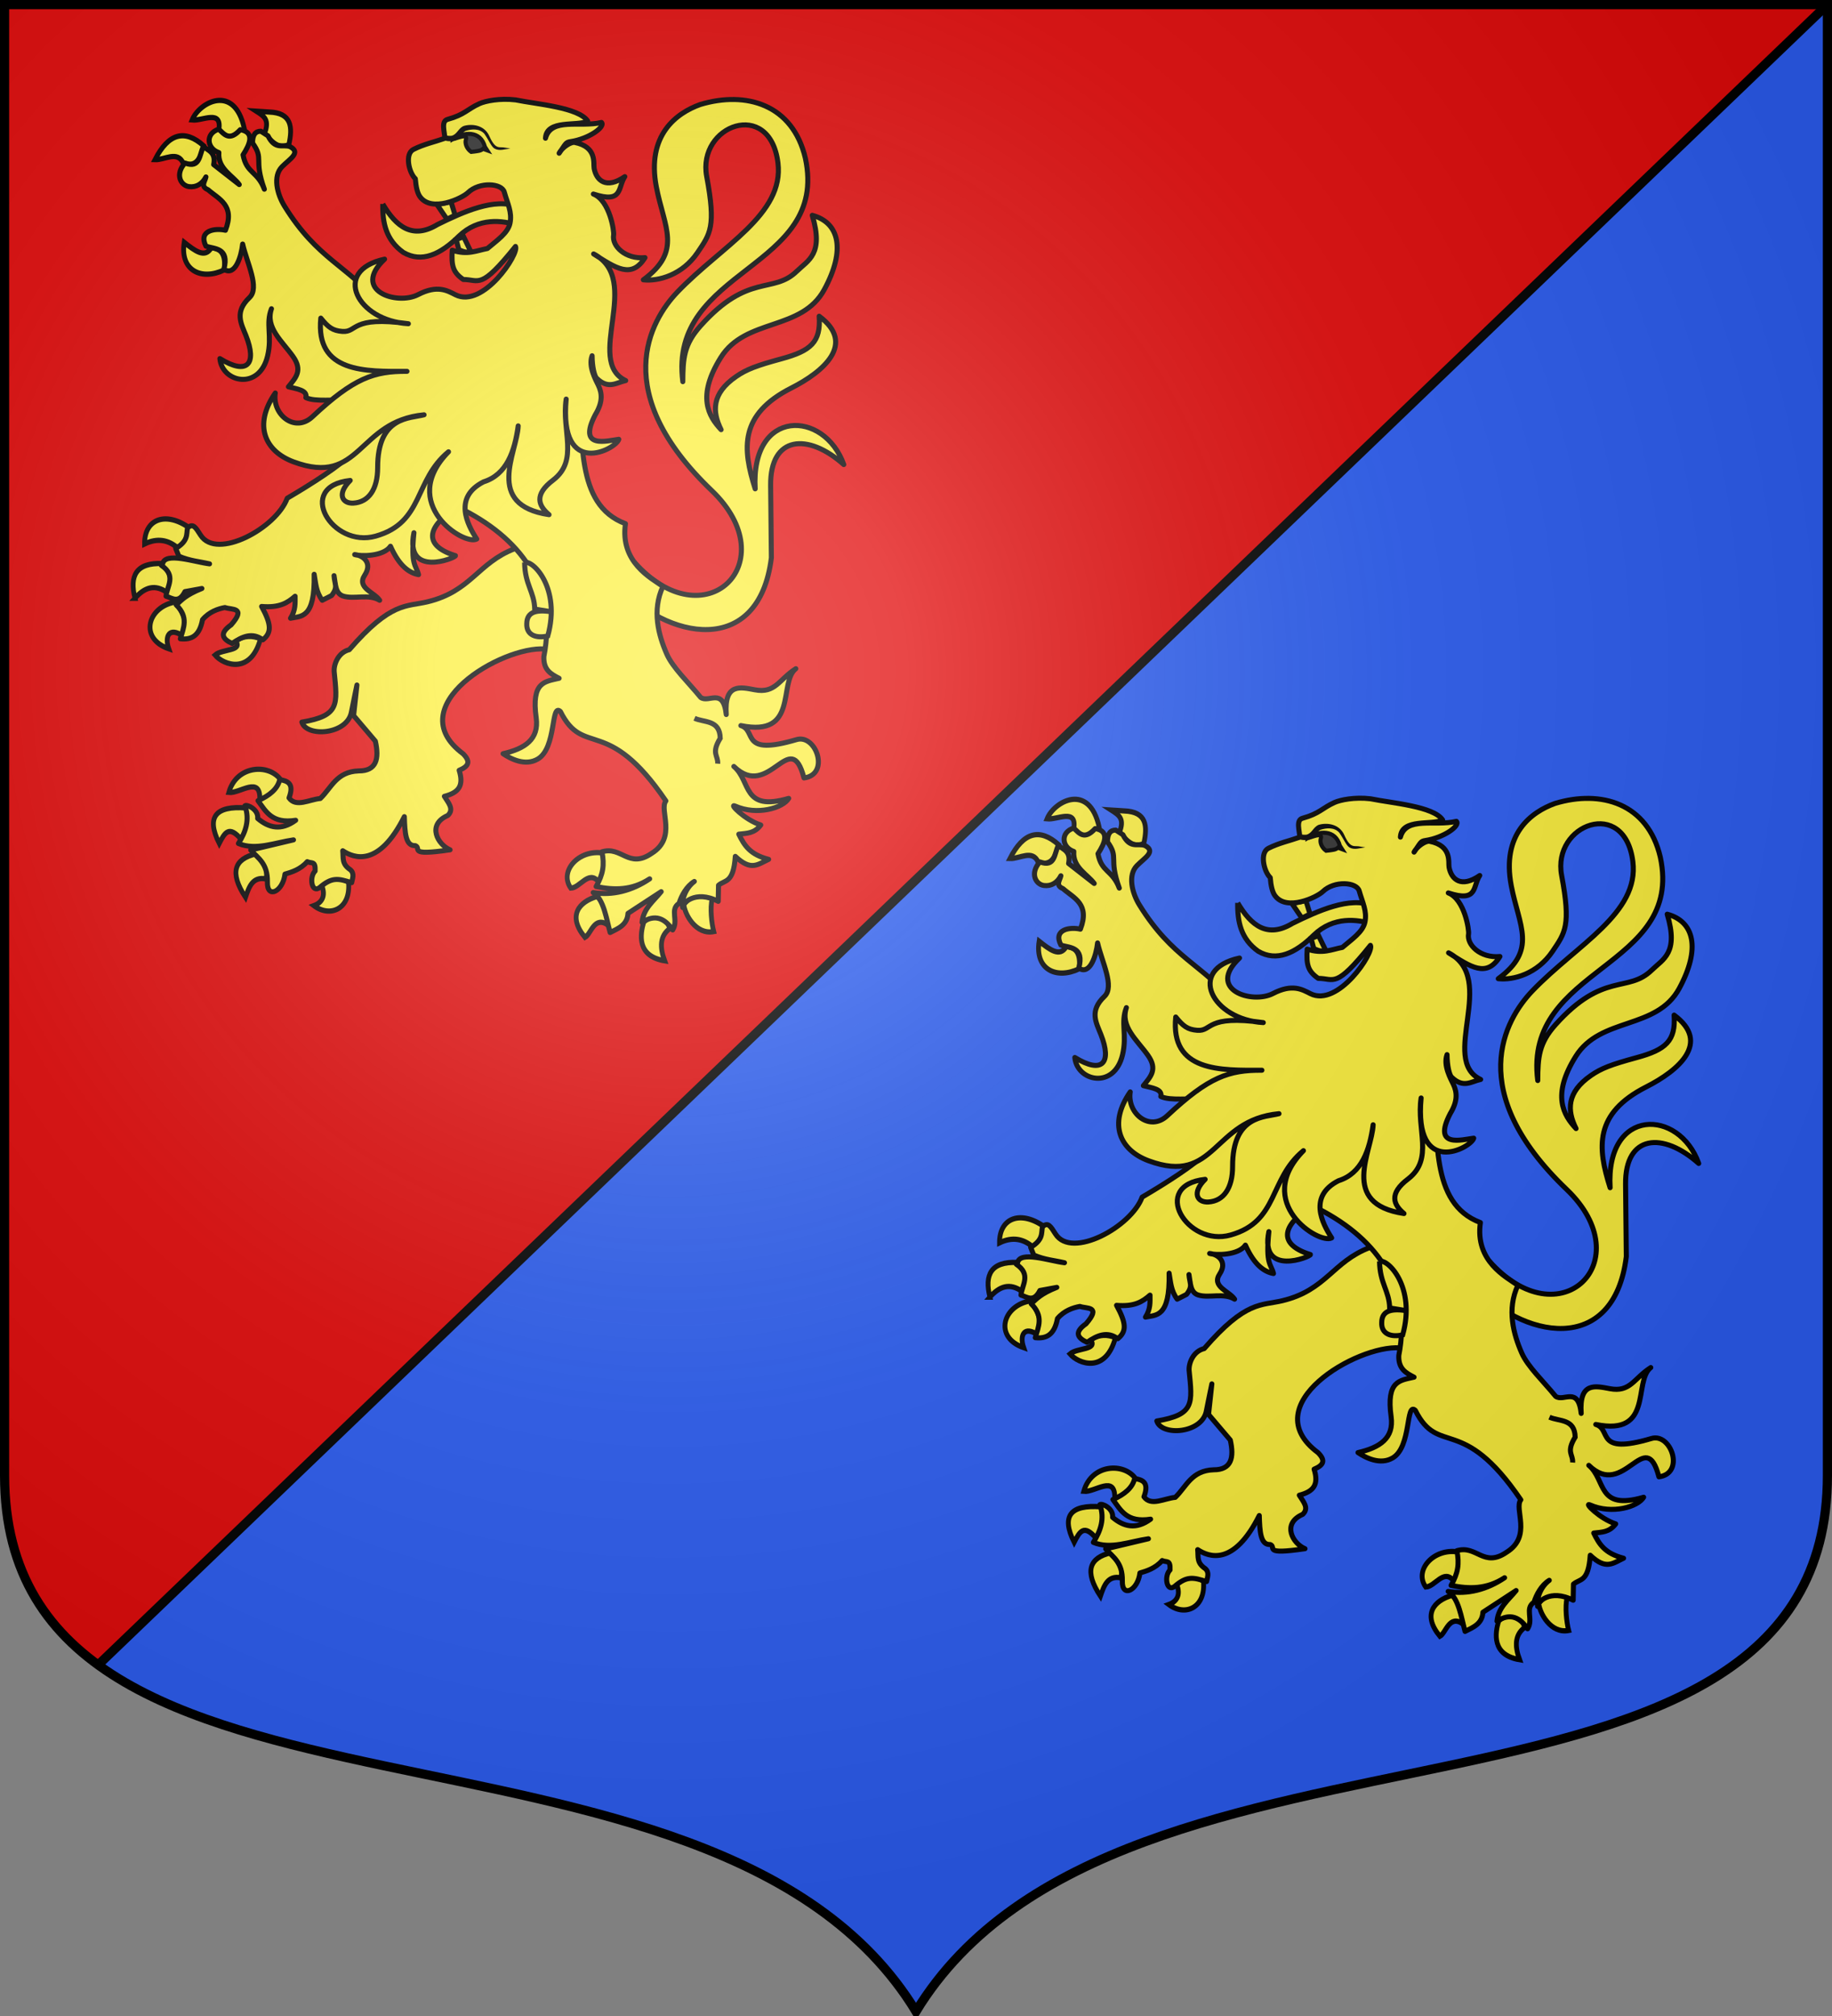 <svg xmlns="http://www.w3.org/2000/svg" xmlns:xlink="http://www.w3.org/1999/xlink" width="600" height="660" version="1.0"><rect width="100%" height="100%" fill="#808080" stroke="none"/><defs><g id="b"><path id="a" d="M0 0v1h.5z" transform="rotate(18 3.157 -.5)"/><use xlink:href="#a" width="810" height="540" transform="scale(-1 1)"/></g><g id="c"><use xlink:href="#b" width="810" height="540" transform="rotate(72)"/><use xlink:href="#b" width="810" height="540" transform="rotate(144)"/></g><g id="e"><path id="d" d="M0 0v1h.5z" transform="rotate(18 3.157 -.5)"/><use xlink:href="#d" width="810" height="540" transform="scale(-1 1)"/></g><g id="f"><use xlink:href="#e" width="810" height="540" transform="rotate(72)"/><use xlink:href="#e" width="810" height="540" transform="rotate(144)"/></g><path id="h" d="M-298.5-298.5V183c0 129.055 231.64 65.948 298.5 175.5C66.86 248.948 298.5 312.055 298.5 183v-481.5z"/><path id="g" d="M2.922 27.673c0-5.952 2.317-9.844 5.579-11.013 1.448-.519 3.307-.273 5.018 1.447 2.119 2.129 2.736 7.993-3.483 9.121.658-.956.619-3.081-.714-3.787-.99-.524-2.113-.253-2.676.123-.824.552-1.729 2.106-1.679 4.108z"/><radialGradient id="i" cx="-80" cy="-80" r="405" gradientUnits="userSpaceOnUse"><stop offset="0" style="stop-color:#fff;stop-opacity:.31"/><stop offset=".19" style="stop-color:#fff;stop-opacity:.25"/><stop offset=".6" style="stop-color:#6b6b6b;stop-opacity:.125"/><stop offset="1" style="stop-color:#000;stop-opacity:.125"/></radialGradient></defs><g transform="translate(0 -392.362)"><use xlink:href="#h" width="744.094" height="1052.362" style="fill:#2b5df2" transform="translate(300 692.362)"/><path d="M1.5 393.862v481.5c0 29.027 11.73 48.327 30.656 62.063L300 680.362l298.5-286.5z" style="fill:#e20909"/><path d="M32.156 545.063 598.5 1.5" style="opacity:1;fill:none;fill-opacity:1;fill-rule:nonzero;stroke:#000;stroke-width:3;stroke-linecap:butt;stroke-linejoin:round;stroke-miterlimit:4;stroke-dasharray:none;stroke-opacity:1" transform="translate(0 392.362)"/></g><path d="M-134.18 693.489c42.368 47.837 90.777.128 46.292-42.429-60.99-58.347-36.898-100.977-20.433-118.147 26.453-27.586 63.76-46.112 59.864-76.989-4.845-38.394-48.126-22.286-42.417 8.215 5.618 30.016 2.113 34.093-5.475 45.314-8.986 13.288-23.234 17.198-32.259 16.19 23.468-17.26 12.38-31.161 7.748-55.33-5.919-30.875 11.978-43.952 26.125-49.021 27.405-8.246 55.123-.015 62.618 31.95 14.317 66.571-81.786 64.993-72.976 133.019.063-13.874.64-22.171 10.613-33.29 28.451-31.717 43.076-18.643 57.229-32.4 6.92-6.726 16.158-10.208 9.24-33.33 16.164 4.322 19.99 20.553 7.172 44.19-13.476 24.85-46.829 16.767-61.623 40.426-14.498 23.184-7.3 35.013.178 42.99-5.366-10.763-5.681-21.558 8.911-31.622 6.125-4.225 11.834-6.438 27.175-10.608 17.284-4.698 23.386-9.861 22.297-25.313 22.065 16.326 2.684 32.961-16.565 42.725-31.087 15.768-29.147 36.063-21.539 60.034-2.722-48.064 41.12-47.132 52.762-14.455-21.333-18.998-43.865-17.27-43.56 12.35l.444 43.094c-7.36 59.843-62.516 48.916-91.789 15.835" style="fill:#fcef3c;fill-opacity:1;stroke:#000;stroke-width:3;stroke-linejoin:round;stroke-miterlimit:4;stroke-dasharray:none;stroke-opacity:1" transform="matrix(.55 0 0 .55 281.431 -197.493)"/><path d="M-283.768 480.509c-.2 11.144 1.895 21.468 12.259 28.835 10.864 6.299 21.941 1.318 33.09-9.703 11.785-11.336 25.96-9.347 34.911-6.537 1.474-5.242-.335-7.372.067-10.882-13.38-5.784-32.862 3.193-47.693 10.479-14.848 9.024-24.58 1.462-32.634-12.192z" style="fill:#fcef3c;fill-opacity:1;stroke:#000;stroke-width:3;stroke-miterlimit:4;stroke-dasharray:none;stroke-opacity:1" transform="matrix(.55 0 0 .55 281.431 -197.493)"/><g style="fill:#fcef3c;stroke:#000;stroke-width:2.954;stroke-opacity:1"><path d="M862.664 472.577c-7.188-9.211-27.082-8.293-31.832 7.086 6.816.68 19.456-9.608 19.006 3.82 8.305-.468 10.708-4.693 12.826-10.906z" style="fill:#fcef3c;fill-opacity:1;stroke:#000;stroke-width:2.954;stroke-linejoin:miter;stroke-miterlimit:4;stroke-dasharray:none;stroke-opacity:1" transform="matrix(.534 0 0 .584 -368.725 -20.687)"/><path d="M838.453 505.987c-7.478-8.031-10.06-3.885-13.504 2.243-8.187-14.961-2.04-21.175 16.37-19.903 2.197 4.713 1.025 12.246-2.866 17.66zM847.459 514.084c-13.091 2.806-16.482 10.313-6.395 24.351 2.187-5.864 4.356-11.75 12.534-10.302 1.483-4.79-.707-9.68-6.14-14.05zM887.874 531.88c2.56 5.972-.09 9.655-4.86 11.238 9.901 6.854 22.754 1.966 21.23-13.112-7.109-4.021-11.075-2.607-16.37 1.873z" style="fill:#fcef3c;fill-opacity:1;stroke:#000;stroke-width:2.954;stroke-miterlimit:4;stroke-dasharray:none;stroke-opacity:1" transform="matrix(.534 0 0 .584 -368.725 -20.687)"/></g><path d="M-205.342 685.754c-21.876 8.405-25.737 25.267-51.771 31.539-12.595 3.034-21.761-.202-46.594 28.515-6.256 1.476-9.233 8.194-9.004 12.917 1.983 19.86 3.315 26.379-19.223 30.177 2.746 9.163 27.103 7.553 29.513-6.056.377-2.127 3.268-16.022 3.268-16.022l-1.974 18.182 12.951 15.239c2.355 10.512.694 17.756-9.923 17.713-13.285.431-16.217 10.08-22.865 16.418-6.383.543-14.495 5.494-18.624-.366 3.425-9.072-1.399-10.125-5.536-10.867-1.233 5.499-6.024 9.47-12.943 12.53 4.722 6.417 8.308 13.88 22.434 11.664-8.686 6.404-16.04 4.5-22.627-1.077.626-5.36-6.34-8.522-7.573-7.564 2.985 8.441.406 15.644-3.883 22.467 10.3 4.324 21.752-.579 32.789-2.16l-25.454 6.048c4.371 4.916 10.141 7.965 9.923 19.01-.35 10.402 9.243 5.785 10.466-4.694 3.849-1.125 9.169-2.682 13.262-7.403 2.617 1.318 4.965-.8 4.674 5.616-3.613 3.456-2.12 13.416 2.668 9.827 7.298-6.304 10.98-5.525 19.087-2.914.418-2.304 1.895-5.422-.8-7.726-5.254-3.515-4.024-6.97-4.489-11.284 6.614 4.402 21.47 10.086 36.671-20.306.291 9.614.706 17.6 6.524 17.25 4.068 1.594-5.126 6.3 20.71 2.497-7.236-2.96-14.093-14.905-1.356-20.45 4-3.798.23-7.596-2.038-11.394 8.65-2.234 11.666-6.35 8.813-15.495 5.693-2.381 6.992-5.143 2.34-9.827-38.152-28.308 23.167-64.233 48.704-62.382l21.571-13.826-13.805-47.092z" style="fill:#fcef3c;fill-opacity:1;stroke:#000;stroke-width:3;stroke-linejoin:round;stroke-miterlimit:4;stroke-dasharray:none;stroke-opacity:1" transform="matrix(.55 0 0 .55 281.431 -197.493)"/><g style="fill:#fcef3c;stroke:#000;stroke-width:2.954;stroke-opacity:1"><path d="M799.626 342.685c-5.852-4.625-12.566-5.83-20.464-2.342-.056-14.538 13.622-18.222 27.626-8.897-1.412 4.639-3.066 9.057-7.162 11.239zM773.28 370.783c-3.419-12.474.547-20.053 16.881-19.435 2.937 3.872 7.292 6.562 3.07 16.391-7.79-5.24-14.203-2.924-19.952 3.044zM798.09 372.89c4.946 6.322 8.193 12.644 4.35 18.967-8.001-5.031-11.16.056-8.442 7.258-18.46-5.81-12.894-23.612 4.093-26.225zM834.925 394.666c5.494-3.163 10.533-2.989 15.347-1.17-5.978 20.376-22.706 14.734-27.881 9.132 4.344-3.472 17.501-2.217 12.534-7.962z" style="fill:#fcef3c;fill-opacity:1;stroke:#000;stroke-width:2.954;stroke-miterlimit:4;stroke-dasharray:none;stroke-opacity:1" transform="matrix(.534 0 0 .584 -368.725 -20.687)"/></g><g style="fill:#fcef3c;stroke:#000;stroke-width:2.954;stroke-opacity:1"><path d="M828.018 186.74c-13.82 6.043-27.245.561-24.555-15.454 6.568 4.735 12.686 9.137 16.626 3.044 5.688.234 9.047 3.454 7.93 12.41zM802.95 127.031c-3.537-7.426-11.437-1.875-17.393-2.107 8.263-14.803 18.254-17.275 29.928-7.727-2.034 6.026-3.863 12.314-12.534 9.834zM808.322 102.68c6.403.636 18.51-6.186 16.371 5.62 4.844 5.575 10.078 4.72 15.603-.937-6.06-25.406-27.664-14.525-31.974-4.683zM852.574 110.64c3.55-8.067-.098-10.077-4.86-12.877l7.93.468c13.867.447 14.36 8.545 12.022 18.264-7.023 3.063-10.621-2.492-15.092-5.854z" style="fill:#fcef3c;fill-opacity:1;stroke:#000;stroke-width:2.954;stroke-miterlimit:4;stroke-dasharray:none;stroke-opacity:1" transform="matrix(.534 0 0 .584 -368.725 -20.687)"/></g><g style="fill:#fcef3c;stroke:#000;stroke-width:2.954;stroke-opacity:1"><path d="M1060.277 513.615c3.647 6.117 1 11.122-2.813 15.923-6.094-6.431-11.19 3.576-16.883 3.746-7.364-9.437 4.845-21.822 19.696-19.669zM1063.603 554.123c.897-4.801 1.242-9.466-6.907-16.156-11.329 3.055-18.268 10.955-7.418 22.947 3.764-1.828 5.655-12.549 14.324-6.79zM1085.345 552.25c7.949-6.469 14.594-1.902 15.859 3.747-5.95 4.148-6.17 10.254-3.07 18.03-17.188-2.611-15.061-14.877-12.79-21.777zM1127.295 539.138c-1.437 5.246-.349 13.895.941 18.517-11.056 1.957-17.877-9.844-18.335-15.24 4.608-5.116 8.694-6.899 17.394-3.277z" style="fill:#fcef3c;fill-opacity:1;stroke:#000;stroke-width:2.954;stroke-miterlimit:4;stroke-dasharray:none;stroke-opacity:1" transform="matrix(.534 0 0 .584 -368.725 -20.687)"/></g><path d="M-381.4 435.975c-8.187 2.542-7.158 11.525.043 13.93-.835 9.593 8.556 13.883 12.142 19.05l-15.24-11.9c1.456-7.06-2.956-8.25-6.112-10.69-2.492 4.688-1.77 13.276-10.977 9.746-6.135 6.782-2.533 13.407 2.414 14.053 4.283.56 7.937-1.644 10.072-5.78-.543 2.682-3.45 5.699 1.245 7.631 6.536 5.733 16.17 9.145 10.374 24.14-6.124-1.431-16.37.057-11.619 9.444 4.782 1.746 14.182.687 10.676 13.751 6.73 4.473 10.393-7.658 11.18-15.007 2.639 11.525 10.247 25.967 4.098 31.818-9.138 8.697-5 15.45-2.15 22.63 6.784 17.087.838 23.806-15.5 13.737 1.275 14.25 23.501 19.23 28.425-1.622 2.8-11.859-1.249-19.07 2.288-28.045-3.827 11.254 6.517 19.442 12.853 28.433 5.898 8.37 1.563 12.659-2.753 18.02 5.073 1.33 11.494 1.992 10.374 6.422 5.7 2.76 17.696.77 23.46 1.792l4.577 31.158c-9.048 8.503-24.126 18.13-39.137 26.965-6.42 17.65-41.927 37.09-51.554 21.999-3.05-4.782-4.508-7.329-7.814-4.319-.738 3.896.608 7.579-7.017 12.24l1.848 4.571c6.776 2.879 12.242 3.137 18.296 4.572-8.832-1.048-26.596-7.295-27.925-.017l-.745.923c9.021 6.11 3.369 12.25 2.754 18.36 3.763 1.111 7.517 4.587 11.28-2.758l10.072-1.85c-9.579 3.82-11.939 6.743-15.278 9.784 7.5 7.279 4.338 13.677 2.452 20.173 6.606.688 11.39-1.66 13.199-11.383 3.965-4.758 9.392-6.52 13.358-7.242 4.112 1.51 12.957-.352 3.66 10.351-7.238 5.064-5.114 8.4.603 11.031 6.101-4.265 12.195-6.771 18.296-2.153 5.398-4.346 5.075-9.232-.726-19.87 10.733.932 15.551-2.242 19.927-6.083-.008 4.152.424 8.173-2.716 13.109 6.092-1.403 14.684.686 14.081-26.173.936 5.16.998 10.321 4.819 15.482l5.564-2.831c4.055-5.194 1.738-6.633 1.453-11.827.886 4.819.662 10.659 5.507 12.178 6.532 2.048 15.051-1.534 21.654 2.48-3.106-4.784-13.89-7.383-8.864-15.01 4.71-7.15-.847-11.724-5.993-12.2 3.54 1.145 17.238 1.165 21.298-4.962 5.39 12.07 11.332 15.907 16.721 16.91-1.514-5.97-4.75-5.157-2.753-24.95-5.577 27.266 25.035 14.926 24.746 13.654-22.778-7.048-13.43-20.384 1.585-28.824 36.758 17.739 59.253 47.069 51.04 88.89-.338 8.065 4.378 10.476 9.091 12.92-8.394 2.01-16.658 1.9-13.656 23.573 1.765 12.741-6.726 18.344-19.73 21.307 4.528 3.084 13.227 7.574 20.684 3.177 11.298-6.661 7.647-33.639 13.457-28.3 13.918 27.816 27.792 1.728 62.82 53.23-4.242 5.346 6.897 21.67-8.46 31.204-13.776 9.481-17.793-4.45-29.613-.907 1.57 7.863.698 13.376-3.471 20.664 10.631 2.187 21.246 2.388 31.877-4.57-10.44 7.087-22.27 10.108-33.612 8.16 6.316 3.89 7.862 15.76 10.072 23.799 4.866-2.478 10.213-4.484 10.638-11.409l19.767-12.92c-4.487 5.59-10.617 10.002-11.392 18.247 7.899-5.07 13.625-2.309 18.22 4.533 3.669-5.716-1.896-12.14 3.812-15.814 1.38-4.505 4.41-10.195 9.09-13.048-5.376 4.055-7.632 11.115-6.916 15.523-.621-2.127 7.225-10.816 21.15-3.67l.176-9.586c3.834-3.331 8.905-.959 9.997-17.189 9.492 9.046 13.515 4.664 19.843 1.775-11.074-2.873-14.436-8.173-17.763-14.997 4.918-.577 9.282-.391 13.08-5.453-9.541-3.054-19.27-13.055-15.273-11.283 13.13 5.823 28.62 1.092 31.914-4.57-27.991 8.123-22.2-10.242-32.668-19.003 21.165 20.694 33.645-24.194 41.76 6.838 15.64-1.98 7.29-26.273-4.414-22.818-34.046 10.052-23.366-5.416-33.178-8.348 34.612 7.093 22.13-25.658 32.745-33.863-10.168 6.484-12.16 14.914-24.464 12.556-8.337-1.522-18.3-4.3-16.976 14.733-1.811-16.45-10.351-6.691-15.203-10.162-7.4-9.058-16.635-17.707-20.205-25.815-4.93-11.196-8.952-25.996-2.29-40.278-7.03-4.965-25.643-14.382-22.32-37.342-30.543-11.435-24.603-51.462-28.352-84.395l-117.564-45.824c-19.886-23.781-37.38-26.984-57.076-58.745-4.507-7.267-7.08-17.873-1.504-23.522 4.587-4.646 11.515-8.386 4.748-11.95-4.376-1.578-8.752 2.22-13.128-6.422l-4.263-2.758c-3.19-.005-4.968 2.146-4.904 7.027 7.024 9.835.465 9.224 7.016 27.502-4.153-10.958-10.612-9.289-12.689-20.475 4.1-6.312 7.148-13.445-1.646-14.96-6.48 7.088-9.446 2.823-12.788-.303z" style="fill:#fcef3c;fill-opacity:1;stroke:#000;stroke-width:3;stroke-linejoin:round;stroke-miterlimit:4;stroke-dasharray:none;stroke-opacity:1" transform="matrix(.55 0 0 .55 281.431 -197.493)"/><path d="M-199.302 693.904c.146 13.1 5.754 17.376 6.04 27.71l10.942 1.787c-8.983-1.531-15.618-.733-15.688 6.853-.341 7.172 6.043 8.936 12.512 7.345 7.893-28.497-8.911-45.369-13.806-43.695z" style="fill:#fcef3c;fill-opacity:1;stroke:#000;stroke-width:3;stroke-miterlimit:4;stroke-dasharray:none;stroke-opacity:1" transform="matrix(.55 0 0 .55 281.431 -197.493)"/><path d="M-98.132 786.636c5.997 2.66 15.074.836 15.315 11.88-5.54 9.076-1.143 10.191-1.51 15.122" style="opacity:.98;fill:none;fill-opacity:1;stroke:#000;stroke-width:3;stroke-miterlimit:4;stroke-dasharray:none;stroke-opacity:1" transform="matrix(.55 0 0 .55 281.431 -197.493)"/><path d="m-231.06 509.417-4.562-9.417-4.442 1.68 1.606 6.003c4.157 1.965 3.88 1.166 7.398 1.734zM-251.503 480.824l8.355-1.663 2.456 7.991-4.837 2.426z" style="fill:#fcef3c;fill-opacity:1;stroke:#000;stroke-width:3;stroke-miterlimit:4;stroke-dasharray:none;stroke-opacity:1" transform="matrix(.55 0 0 .55 281.431 -197.493)"/><path d="M-211.401 473.406c-1.491-5.34-14.823-6.26-21.671.357-3.438 3.322-21.675 12.086-28.58 2.33-1.444-2.04-2.348-5.623-2.726-10.615-3.903-3.774-6.329-14.813-1.12-17.454 6.176-3.132 12.457-4.403 18.686-6.605-.05-3.776-2.425-10.167 1.627-11.283 10.237-2.817 11.567-5.985 18.983-9.356 3.515-1.598 12.203-3.37 21.566-2.231 12.57 2.579 37.5 4.43 42.914 12.6-5.942 3.318-24.604-1.208-25.153 10.21 3.418-12.549 20.698-6.303 33.33-9.4 2.523 2.535-7.402 9.778-18.448 11.415-2.988.443-2.77 1.26-6.751 6.921 1.782-3.517 7.023-6.875 9.253-6.437 13.488 2.649 11.033 12.596 11.588 15.49 1.376 7.175 7.136 12.533 18.28 4.865-4.368 6.486-.882 16.206-18.737 10.364 9.79 3.827 12.45 22.27 12.07 24.37-1.189 6.565 7.063 14.608 18.686 13.484-7.957 12.832-17.406 6.218-30.597-2.2 29.593 15.411-5.71 63.6 19.105 75.389-5.634 1.178-10.26 5.477-17.332-1.406-1.28-1.246-2.641-6.641-2.679-13.377-2.38 6.504 2.235 14.463 3.727 17.626 2.14 4.54 2.876 9.744-1.853 17.521-10.811 20.851 7.247 15.376 14.015 14.585-1.44 5.763-35.718 24.06-31.327-23.941-2.867 18.894 7.69 36.25-7.689 48.158-11.74 8.846-8.745 15.405-2.512 20.651-38.76-5.771-18.925-37.118-18.373-52.848-2.086 15.045-6.75 28.967-20.61 33.298-18.118 9.193-9.737 25.337-4.078 34.048-7.436 4.173-47.093-21.065-16.807-51.935-20.674 16.98-14.607 42.082-43.329 50.196-26.172 7.394-48.12-29.627-15.203-33.134-8.046 8.014-4.815 13.88 1.923 13.484 9.105-.535 14.439-8.295 14.416-21.137-.054-30.708 19.272-29.177 27.629-31.425-39.83 3.753-37.372 42.984-77.711 28.01-17.008-6.314-24.155-21.782-10.874-40.98-1.992 12.728 11.582 23.975 22.077 14.159 24.818-23.213 36.698-27.147 56.34-27.057-24.598.113-54.623 1.015-51.316-31.682 4.438 5.494 7.033 7.468 12.803 7.922 9.228.728 4.79-9.451 39.337-4.585-30.511-1.67-45.9-31.647-14.152-38.439-19.938 18.833 7.392 27.616 19.906 21.137 11.553-5.981 17.407-2.4 22.314.082 16.44 8.314 38.118-24.521 35.73-28.771-21.008 26.204-21.435 19.657-31.085 19.667-6.173-4.285-7.163-8.121-6.585-17.431 9.088 3.103 14.704.166 20.946-1.007 5.773-4.916 12.22-9.181 13.447-15.062 1.368-6.554-1.52-11.808-3.4-18.541z" style="fill:#fcef3c;fill-opacity:1;stroke:#000;stroke-width:3;stroke-linejoin:round;stroke-miterlimit:4;stroke-dasharray:none;stroke-opacity:1" transform="matrix(.55 0 0 .55 281.431 -197.493)"/><path d="M-242.23 441.897c6.885-4.4 16.623-5.25 19.315 4.603l1.329 2.064-2.488-.913c-1.352 1.296-3.283 1.335-5.022 1.606l-2.028.232c-2.607-1.847-3.88-4.98-3.137-7.36 1.286-4.118-5.97-.297-7.968-.232z" style="fill:#313131;stroke:#000;stroke-width:2.438;stroke-opacity:1" transform="matrix(.55 0 0 .55 281.431 -197.493)"/><path d="M-235.592 434.069c-3.292 1.365-3.786 4.963-7.222 5.842-1.48.176-2.822-.133-2.822-.133l-.577 3.12s1.703.405 3.702.167c4.05.042 4.968-4.28 7.981-6.042 3.754-1.23 8.41-1.547 11.288 1.726 2.882 4.198 4.143 7.732 6.12 8.825 2.884 1.592 6.231.24 9.347-.107l-3.086-.485c-3.391-.87-5.577 1.796-9.447-6.914-2.94-6.613-10.406-7.482-15.284-6" style="fill:#000;fill-opacity:1;stroke:none;stroke-width:3;stroke-linecap:round;stroke-linejoin:round;stroke-miterlimit:4;stroke-dasharray:none;stroke-opacity:1" transform="matrix(.55 0 0 .55 281.431 -197.493)"/><path d="M-134.18 693.489c42.368 47.837 90.777.128 46.292-42.429-60.99-58.347-36.898-100.977-20.433-118.147 26.453-27.586 63.76-46.112 59.864-76.989-4.845-38.394-48.126-22.286-42.417 8.215 5.618 30.016 2.113 34.093-5.475 45.314-8.986 13.288-23.234 17.198-32.259 16.19 23.468-17.26 12.38-31.161 7.748-55.33-5.919-30.875 11.978-43.952 26.125-49.021 27.405-8.246 55.123-.015 62.618 31.95 14.317 66.571-81.786 64.993-72.976 133.019.063-13.874.64-22.171 10.613-33.29 28.451-31.717 43.076-18.643 57.229-32.4 6.92-6.726 16.158-10.208 9.24-33.33 16.164 4.322 19.99 20.553 7.172 44.19-13.476 24.85-46.829 16.767-61.623 40.426-14.498 23.184-7.3 35.013.178 42.99-5.366-10.763-5.681-21.558 8.911-31.622 6.125-4.225 11.834-6.438 27.175-10.608 17.284-4.698 23.386-9.861 22.297-25.313 22.065 16.326 2.684 32.961-16.565 42.725-31.087 15.768-29.147 36.063-21.539 60.034-2.722-48.064 41.12-47.132 52.762-14.455-21.333-18.998-43.865-17.27-43.56 12.35l.444 43.094c-7.36 59.843-62.516 48.916-91.789 15.835" style="fill:#fcef3c;fill-opacity:1;stroke:#000;stroke-width:3;stroke-linejoin:round;stroke-miterlimit:4;stroke-dasharray:none;stroke-opacity:1" transform="matrix(.55 0 0 .55 561.431 31.307)"/><path d="M-283.768 480.509c-.2 11.144 1.895 21.468 12.259 28.835 10.864 6.299 21.941 1.318 33.09-9.703 11.785-11.336 25.96-9.347 34.911-6.537 1.474-5.242-.335-7.372.067-10.882-13.38-5.784-32.862 3.193-47.693 10.479-14.848 9.024-24.58 1.462-32.634-12.192z" style="fill:#fcef3c;fill-opacity:1;stroke:#000;stroke-width:3;stroke-miterlimit:4;stroke-dasharray:none;stroke-opacity:1" transform="matrix(.55 0 0 .55 561.431 31.307)"/><g style="fill:#fcef3c;stroke:#000;stroke-width:2.954;stroke-opacity:1"><path d="M862.664 472.577c-7.188-9.211-27.082-8.293-31.832 7.086 6.816.68 19.456-9.608 19.006 3.82 8.305-.468 10.708-4.693 12.826-10.906z" style="fill:#fcef3c;fill-opacity:1;stroke:#000;stroke-width:2.954;stroke-linejoin:miter;stroke-miterlimit:4;stroke-dasharray:none;stroke-opacity:1" transform="matrix(.534 0 0 .584 -88.725 208.113)"/><path d="M838.453 505.987c-7.478-8.031-10.06-3.885-13.504 2.243-8.187-14.961-2.04-21.175 16.37-19.903 2.197 4.713 1.025 12.246-2.866 17.66zM847.459 514.084c-13.091 2.806-16.482 10.313-6.395 24.351 2.187-5.864 4.356-11.75 12.534-10.302 1.483-4.79-.707-9.68-6.14-14.05zM887.874 531.88c2.56 5.972-.09 9.655-4.86 11.238 9.901 6.854 22.754 1.966 21.23-13.112-7.109-4.021-11.075-2.607-16.37 1.873z" style="fill:#fcef3c;fill-opacity:1;stroke:#000;stroke-width:2.954;stroke-miterlimit:4;stroke-dasharray:none;stroke-opacity:1" transform="matrix(.534 0 0 .584 -88.725 208.113)"/></g><path d="M-205.342 685.754c-21.876 8.405-25.737 25.267-51.771 31.539-12.595 3.034-21.761-.202-46.594 28.515-6.256 1.476-9.233 8.194-9.004 12.917 1.983 19.86 3.315 26.379-19.223 30.177 2.746 9.163 27.103 7.553 29.513-6.056.377-2.127 3.268-16.022 3.268-16.022l-1.974 18.182 12.951 15.239c2.355 10.512.694 17.756-9.923 17.713-13.285.431-16.217 10.08-22.865 16.418-6.383.543-14.495 5.494-18.624-.366 3.425-9.072-1.399-10.125-5.536-10.867-1.233 5.499-6.024 9.47-12.943 12.53 4.722 6.417 8.308 13.88 22.434 11.664-8.686 6.404-16.04 4.5-22.627-1.077.626-5.36-6.34-8.522-7.573-7.564 2.985 8.441.406 15.644-3.883 22.467 10.3 4.324 21.752-.579 32.789-2.16l-25.454 6.048c4.371 4.916 10.141 7.965 9.923 19.01-.35 10.402 9.243 5.785 10.466-4.694 3.849-1.125 9.169-2.682 13.262-7.403 2.617 1.318 4.965-.8 4.674 5.616-3.613 3.456-2.12 13.416 2.668 9.827 7.298-6.304 10.98-5.525 19.087-2.914.418-2.304 1.895-5.422-.8-7.726-5.254-3.515-4.024-6.97-4.489-11.284 6.614 4.402 21.47 10.086 36.671-20.306.291 9.614.706 17.6 6.524 17.25 4.068 1.594-5.126 6.3 20.71 2.497-7.236-2.96-14.093-14.905-1.356-20.45 4-3.798.23-7.596-2.038-11.394 8.65-2.234 11.666-6.35 8.813-15.495 5.693-2.381 6.992-5.143 2.34-9.827-38.152-28.308 23.167-64.233 48.704-62.382l21.571-13.826-13.805-47.092z" style="fill:#fcef3c;fill-opacity:1;stroke:#000;stroke-width:3;stroke-linejoin:round;stroke-miterlimit:4;stroke-dasharray:none;stroke-opacity:1" transform="matrix(.55 0 0 .55 561.431 31.307)"/><g style="fill:#fcef3c;stroke:#000;stroke-width:2.954;stroke-opacity:1"><path d="M799.626 342.685c-5.852-4.625-12.566-5.83-20.464-2.342-.056-14.538 13.622-18.222 27.626-8.897-1.412 4.639-3.066 9.057-7.162 11.239zM773.28 370.783c-3.419-12.474.547-20.053 16.881-19.435 2.937 3.872 7.292 6.562 3.07 16.391-7.79-5.24-14.203-2.924-19.952 3.044zM798.09 372.89c4.946 6.322 8.193 12.644 4.35 18.967-8.001-5.031-11.16.056-8.442 7.258-18.46-5.81-12.894-23.612 4.093-26.225zM834.925 394.666c5.494-3.163 10.533-2.989 15.347-1.17-5.978 20.376-22.706 14.734-27.881 9.132 4.344-3.472 17.501-2.217 12.534-7.962z" style="fill:#fcef3c;fill-opacity:1;stroke:#000;stroke-width:2.954;stroke-miterlimit:4;stroke-dasharray:none;stroke-opacity:1" transform="matrix(.534 0 0 .584 -88.725 208.113)"/></g><g style="fill:#fcef3c;stroke:#000;stroke-width:2.954;stroke-opacity:1"><path d="M828.018 186.74c-13.82 6.043-27.245.561-24.555-15.454 6.568 4.735 12.686 9.137 16.626 3.044 5.688.234 9.047 3.454 7.93 12.41zM802.95 127.031c-3.537-7.426-11.437-1.875-17.393-2.107 8.263-14.803 18.254-17.275 29.928-7.727-2.034 6.026-3.863 12.314-12.534 9.834zM808.322 102.68c6.403.636 18.51-6.186 16.371 5.62 4.844 5.575 10.078 4.72 15.603-.937-6.06-25.406-27.664-14.525-31.974-4.683zM852.574 110.64c3.55-8.067-.098-10.077-4.86-12.877l7.93.468c13.867.447 14.36 8.545 12.022 18.264-7.023 3.063-10.621-2.492-15.092-5.854z" style="fill:#fcef3c;fill-opacity:1;stroke:#000;stroke-width:2.954;stroke-miterlimit:4;stroke-dasharray:none;stroke-opacity:1" transform="matrix(.534 0 0 .584 -88.725 208.113)"/></g><g style="fill:#fcef3c;stroke:#000;stroke-width:2.954;stroke-opacity:1"><path d="M1060.277 513.615c3.647 6.117 1 11.122-2.813 15.923-6.094-6.431-11.19 3.576-16.883 3.746-7.364-9.437 4.845-21.822 19.696-19.669zM1063.603 554.123c.897-4.801 1.242-9.466-6.907-16.156-11.329 3.055-18.268 10.955-7.418 22.947 3.764-1.828 5.655-12.549 14.324-6.79zM1085.345 552.25c7.949-6.469 14.594-1.902 15.859 3.747-5.95 4.148-6.17 10.254-3.07 18.03-17.188-2.611-15.061-14.877-12.79-21.777zM1127.295 539.138c-1.437 5.246-.349 13.895.941 18.517-11.056 1.957-17.877-9.844-18.335-15.24 4.608-5.116 8.694-6.899 17.394-3.277z" style="fill:#fcef3c;fill-opacity:1;stroke:#000;stroke-width:2.954;stroke-miterlimit:4;stroke-dasharray:none;stroke-opacity:1" transform="matrix(.534 0 0 .584 -88.725 208.113)"/></g><path d="M-381.4 435.975c-8.187 2.542-7.158 11.525.043 13.93-.835 9.593 8.556 13.883 12.142 19.05l-15.24-11.9c1.456-7.06-2.956-8.25-6.112-10.69-2.492 4.688-1.77 13.276-10.977 9.746-6.135 6.782-2.533 13.407 2.414 14.053 4.283.56 7.937-1.644 10.072-5.78-.543 2.682-3.45 5.699 1.245 7.631 6.536 5.733 16.17 9.145 10.374 24.14-6.124-1.431-16.37.057-11.619 9.444 4.782 1.746 14.182.687 10.676 13.751 6.73 4.473 10.393-7.658 11.18-15.007 2.639 11.525 10.247 25.967 4.098 31.818-9.138 8.697-5 15.45-2.15 22.63 6.784 17.087.838 23.806-15.5 13.737 1.275 14.25 23.501 19.23 28.425-1.622 2.8-11.859-1.249-19.07 2.288-28.045-3.827 11.254 6.517 19.442 12.853 28.433 5.898 8.37 1.563 12.659-2.753 18.02 5.073 1.33 11.494 1.992 10.374 6.422 5.7 2.76 17.696.77 23.46 1.792l4.577 31.158c-9.048 8.503-24.126 18.13-39.137 26.965-6.42 17.65-41.927 37.09-51.554 21.999-3.05-4.782-4.508-7.329-7.814-4.319-.738 3.896.608 7.579-7.017 12.24l1.848 4.571c6.776 2.879 12.242 3.137 18.296 4.572-8.832-1.048-26.596-7.295-27.925-.017l-.745.923c9.021 6.11 3.369 12.25 2.754 18.36 3.763 1.111 7.517 4.587 11.28-2.758l10.072-1.85c-9.579 3.82-11.939 6.743-15.278 9.784 7.5 7.279 4.338 13.677 2.452 20.173 6.606.688 11.39-1.66 13.199-11.383 3.965-4.758 9.392-6.52 13.358-7.242 4.112 1.51 12.957-.352 3.66 10.351-7.238 5.064-5.114 8.4.603 11.031 6.101-4.265 12.195-6.771 18.296-2.153 5.398-4.346 5.075-9.232-.726-19.87 10.733.932 15.551-2.242 19.927-6.083-.008 4.152.424 8.173-2.716 13.109 6.092-1.403 14.684.686 14.081-26.173.936 5.16.998 10.321 4.819 15.482l5.564-2.831c4.055-5.194 1.738-6.633 1.453-11.827.886 4.819.662 10.659 5.507 12.178 6.532 2.048 15.051-1.534 21.654 2.48-3.106-4.784-13.89-7.383-8.864-15.01 4.71-7.15-.847-11.724-5.993-12.2 3.54 1.145 17.238 1.165 21.298-4.962 5.39 12.07 11.332 15.907 16.721 16.91-1.514-5.97-4.75-5.157-2.753-24.95-5.577 27.266 25.035 14.926 24.746 13.654-22.778-7.048-13.43-20.384 1.585-28.824 36.758 17.739 59.253 47.069 51.04 88.89-.338 8.065 4.378 10.476 9.091 12.92-8.394 2.01-16.658 1.9-13.656 23.573 1.765 12.741-6.726 18.344-19.73 21.307 4.528 3.084 13.227 7.574 20.684 3.177 11.298-6.661 7.647-33.639 13.457-28.3 13.918 27.816 27.792 1.728 62.82 53.23-4.242 5.346 6.897 21.67-8.46 31.204-13.776 9.481-17.793-4.45-29.613-.907 1.57 7.863.698 13.376-3.471 20.664 10.631 2.187 21.246 2.388 31.877-4.57-10.44 7.087-22.27 10.108-33.612 8.16 6.316 3.89 7.862 15.76 10.072 23.799 4.866-2.478 10.213-4.484 10.638-11.409l19.767-12.92c-4.487 5.59-10.617 10.002-11.392 18.247 7.899-5.07 13.625-2.309 18.22 4.533 3.669-5.716-1.896-12.14 3.812-15.814 1.38-4.505 4.41-10.195 9.09-13.048-5.376 4.055-7.632 11.115-6.916 15.523-.621-2.127 7.225-10.816 21.15-3.67l.176-9.586c3.834-3.331 8.905-.959 9.997-17.189 9.492 9.046 13.515 4.664 19.843 1.775-11.074-2.873-14.436-8.173-17.763-14.997 4.918-.577 9.282-.391 13.08-5.453-9.541-3.054-19.27-13.055-15.273-11.283 13.13 5.823 28.62 1.092 31.914-4.57-27.991 8.123-22.2-10.242-32.668-19.003 21.165 20.694 33.645-24.194 41.76 6.838 15.64-1.98 7.29-26.273-4.414-22.818-34.046 10.052-23.366-5.416-33.178-8.348 34.612 7.093 22.13-25.658 32.745-33.863-10.168 6.484-12.16 14.914-24.464 12.556-8.337-1.522-18.3-4.3-16.976 14.733-1.811-16.45-10.351-6.691-15.203-10.162-7.4-9.058-16.635-17.707-20.205-25.815-4.93-11.196-8.952-25.996-2.29-40.278-7.03-4.965-25.643-14.382-22.32-37.342-30.543-11.435-24.603-51.462-28.352-84.395l-117.564-45.824c-19.886-23.781-37.38-26.984-57.076-58.745-4.507-7.267-7.08-17.873-1.504-23.522 4.587-4.646 11.515-8.386 4.748-11.95-4.376-1.578-8.752 2.22-13.128-6.422l-4.263-2.758c-3.19-.005-4.968 2.146-4.904 7.027 7.024 9.835.465 9.224 7.016 27.502-4.153-10.958-10.612-9.289-12.689-20.475 4.1-6.312 7.148-13.445-1.646-14.96-6.48 7.088-9.446 2.823-12.788-.303z" style="fill:#fcef3c;fill-opacity:1;stroke:#000;stroke-width:3;stroke-linejoin:round;stroke-miterlimit:4;stroke-dasharray:none;stroke-opacity:1" transform="matrix(.55 0 0 .55 561.431 31.307)"/><path d="M-199.302 693.904c.146 13.1 5.754 17.376 6.04 27.71l10.942 1.787c-8.983-1.531-15.618-.733-15.688 6.853-.341 7.172 6.043 8.936 12.512 7.345 7.893-28.497-8.911-45.369-13.806-43.695z" style="fill:#fcef3c;fill-opacity:1;stroke:#000;stroke-width:3;stroke-miterlimit:4;stroke-dasharray:none;stroke-opacity:1" transform="matrix(.55 0 0 .55 561.431 31.307)"/><path d="M-98.132 786.636c5.997 2.66 15.074.836 15.315 11.88-5.54 9.076-1.143 10.191-1.51 15.122" style="opacity:.98;fill:none;fill-opacity:1;stroke:#000;stroke-width:3;stroke-miterlimit:4;stroke-dasharray:none;stroke-opacity:1" transform="matrix(.55 0 0 .55 561.431 31.307)"/><path d="m-231.06 509.417-4.562-9.417-4.442 1.68 1.606 6.003c4.157 1.965 3.88 1.166 7.398 1.734zM-251.503 480.824l8.355-1.663 2.456 7.991-4.837 2.426z" style="fill:#fcef3c;fill-opacity:1;stroke:#000;stroke-width:3;stroke-miterlimit:4;stroke-dasharray:none;stroke-opacity:1" transform="matrix(.55 0 0 .55 561.431 31.307)"/><path d="M-211.401 473.406c-1.491-5.34-14.823-6.26-21.671.357-3.438 3.322-21.675 12.086-28.58 2.33-1.444-2.04-2.348-5.623-2.726-10.615-3.903-3.774-6.329-14.813-1.12-17.454 6.176-3.132 12.457-4.403 18.686-6.605-.05-3.776-2.425-10.167 1.627-11.283 10.237-2.817 11.567-5.985 18.983-9.356 3.515-1.598 12.203-3.37 21.566-2.231 12.57 2.579 37.5 4.43 42.914 12.6-5.942 3.318-24.604-1.208-25.153 10.21 3.418-12.549 20.698-6.303 33.33-9.4 2.523 2.535-7.402 9.778-18.448 11.415-2.988.443-2.77 1.26-6.751 6.921 1.782-3.517 7.023-6.875 9.253-6.437 13.488 2.649 11.033 12.596 11.588 15.49 1.376 7.175 7.136 12.533 18.28 4.865-4.368 6.486-.882 16.206-18.737 10.364 9.79 3.827 12.45 22.27 12.07 24.37-1.189 6.565 7.063 14.608 18.686 13.484-7.957 12.832-17.406 6.218-30.597-2.2 29.593 15.411-5.71 63.6 19.105 75.389-5.634 1.178-10.26 5.477-17.332-1.406-1.28-1.246-2.641-6.641-2.679-13.377-2.38 6.504 2.235 14.463 3.727 17.626 2.14 4.54 2.876 9.744-1.853 17.521-10.811 20.851 7.247 15.376 14.015 14.585-1.44 5.763-35.718 24.06-31.327-23.941-2.867 18.894 7.69 36.25-7.689 48.158-11.74 8.846-8.745 15.405-2.512 20.651-38.76-5.771-18.925-37.118-18.373-52.848-2.086 15.045-6.75 28.967-20.61 33.298-18.118 9.193-9.737 25.337-4.078 34.048-7.436 4.173-47.093-21.065-16.807-51.935-20.674 16.98-14.607 42.082-43.329 50.196-26.172 7.394-48.12-29.627-15.203-33.134-8.046 8.014-4.815 13.88 1.923 13.484 9.105-.535 14.439-8.295 14.416-21.137-.054-30.708 19.272-29.177 27.629-31.425-39.83 3.753-37.372 42.984-77.711 28.01-17.008-6.314-24.155-21.782-10.874-40.98-1.992 12.728 11.582 23.975 22.077 14.159 24.818-23.213 36.698-27.147 56.34-27.057-24.598.113-54.623 1.015-51.316-31.682 4.438 5.494 7.033 7.468 12.803 7.922 9.228.728 4.79-9.451 39.337-4.585-30.511-1.67-45.9-31.647-14.152-38.439-19.938 18.833 7.392 27.616 19.906 21.137 11.553-5.981 17.407-2.4 22.314.082 16.44 8.314 38.118-24.521 35.73-28.771-21.008 26.204-21.435 19.657-31.085 19.667-6.173-4.285-7.163-8.121-6.585-17.431 9.088 3.103 14.704.166 20.946-1.007 5.773-4.916 12.22-9.181 13.447-15.062 1.368-6.554-1.52-11.808-3.4-18.541z" style="fill:#fcef3c;fill-opacity:1;stroke:#000;stroke-width:3;stroke-linejoin:round;stroke-miterlimit:4;stroke-dasharray:none;stroke-opacity:1" transform="matrix(.55 0 0 .55 561.431 31.307)"/><path d="M-242.23 441.897c6.885-4.4 16.623-5.25 19.315 4.603l1.329 2.064-2.488-.913c-1.352 1.296-3.283 1.335-5.022 1.606l-2.028.232c-2.607-1.847-3.88-4.98-3.137-7.36 1.286-4.118-5.97-.297-7.968-.232z" style="fill:#313131;stroke:#000;stroke-width:2.438;stroke-opacity:1" transform="matrix(.55 0 0 .55 561.431 31.307)"/><path d="M-235.592 434.069c-3.292 1.365-3.786 4.963-7.222 5.842-1.48.176-2.822-.133-2.822-.133l-.577 3.12s1.703.405 3.702.167c4.05.042 4.968-4.28 7.981-6.042 3.754-1.23 8.41-1.547 11.288 1.726 2.882 4.198 4.143 7.732 6.12 8.825 2.884 1.592 6.231.24 9.347-.107l-3.086-.485c-3.391-.87-5.577 1.796-9.447-6.914-2.94-6.613-10.406-7.482-15.284-6" style="fill:#000;fill-opacity:1;stroke:none;stroke-width:3;stroke-linecap:round;stroke-linejoin:round;stroke-miterlimit:4;stroke-dasharray:none;stroke-opacity:1" transform="matrix(.55 0 0 .55 561.431 31.307)"/><use xlink:href="#h" width="744.094" height="1052.362" style="fill:url(#i)" transform="translate(300 300)"/><use xlink:href="#h" width="744.094" height="1052.362" style="fill:none;stroke:#000;stroke-width:3" transform="translate(300 300)"/></svg>